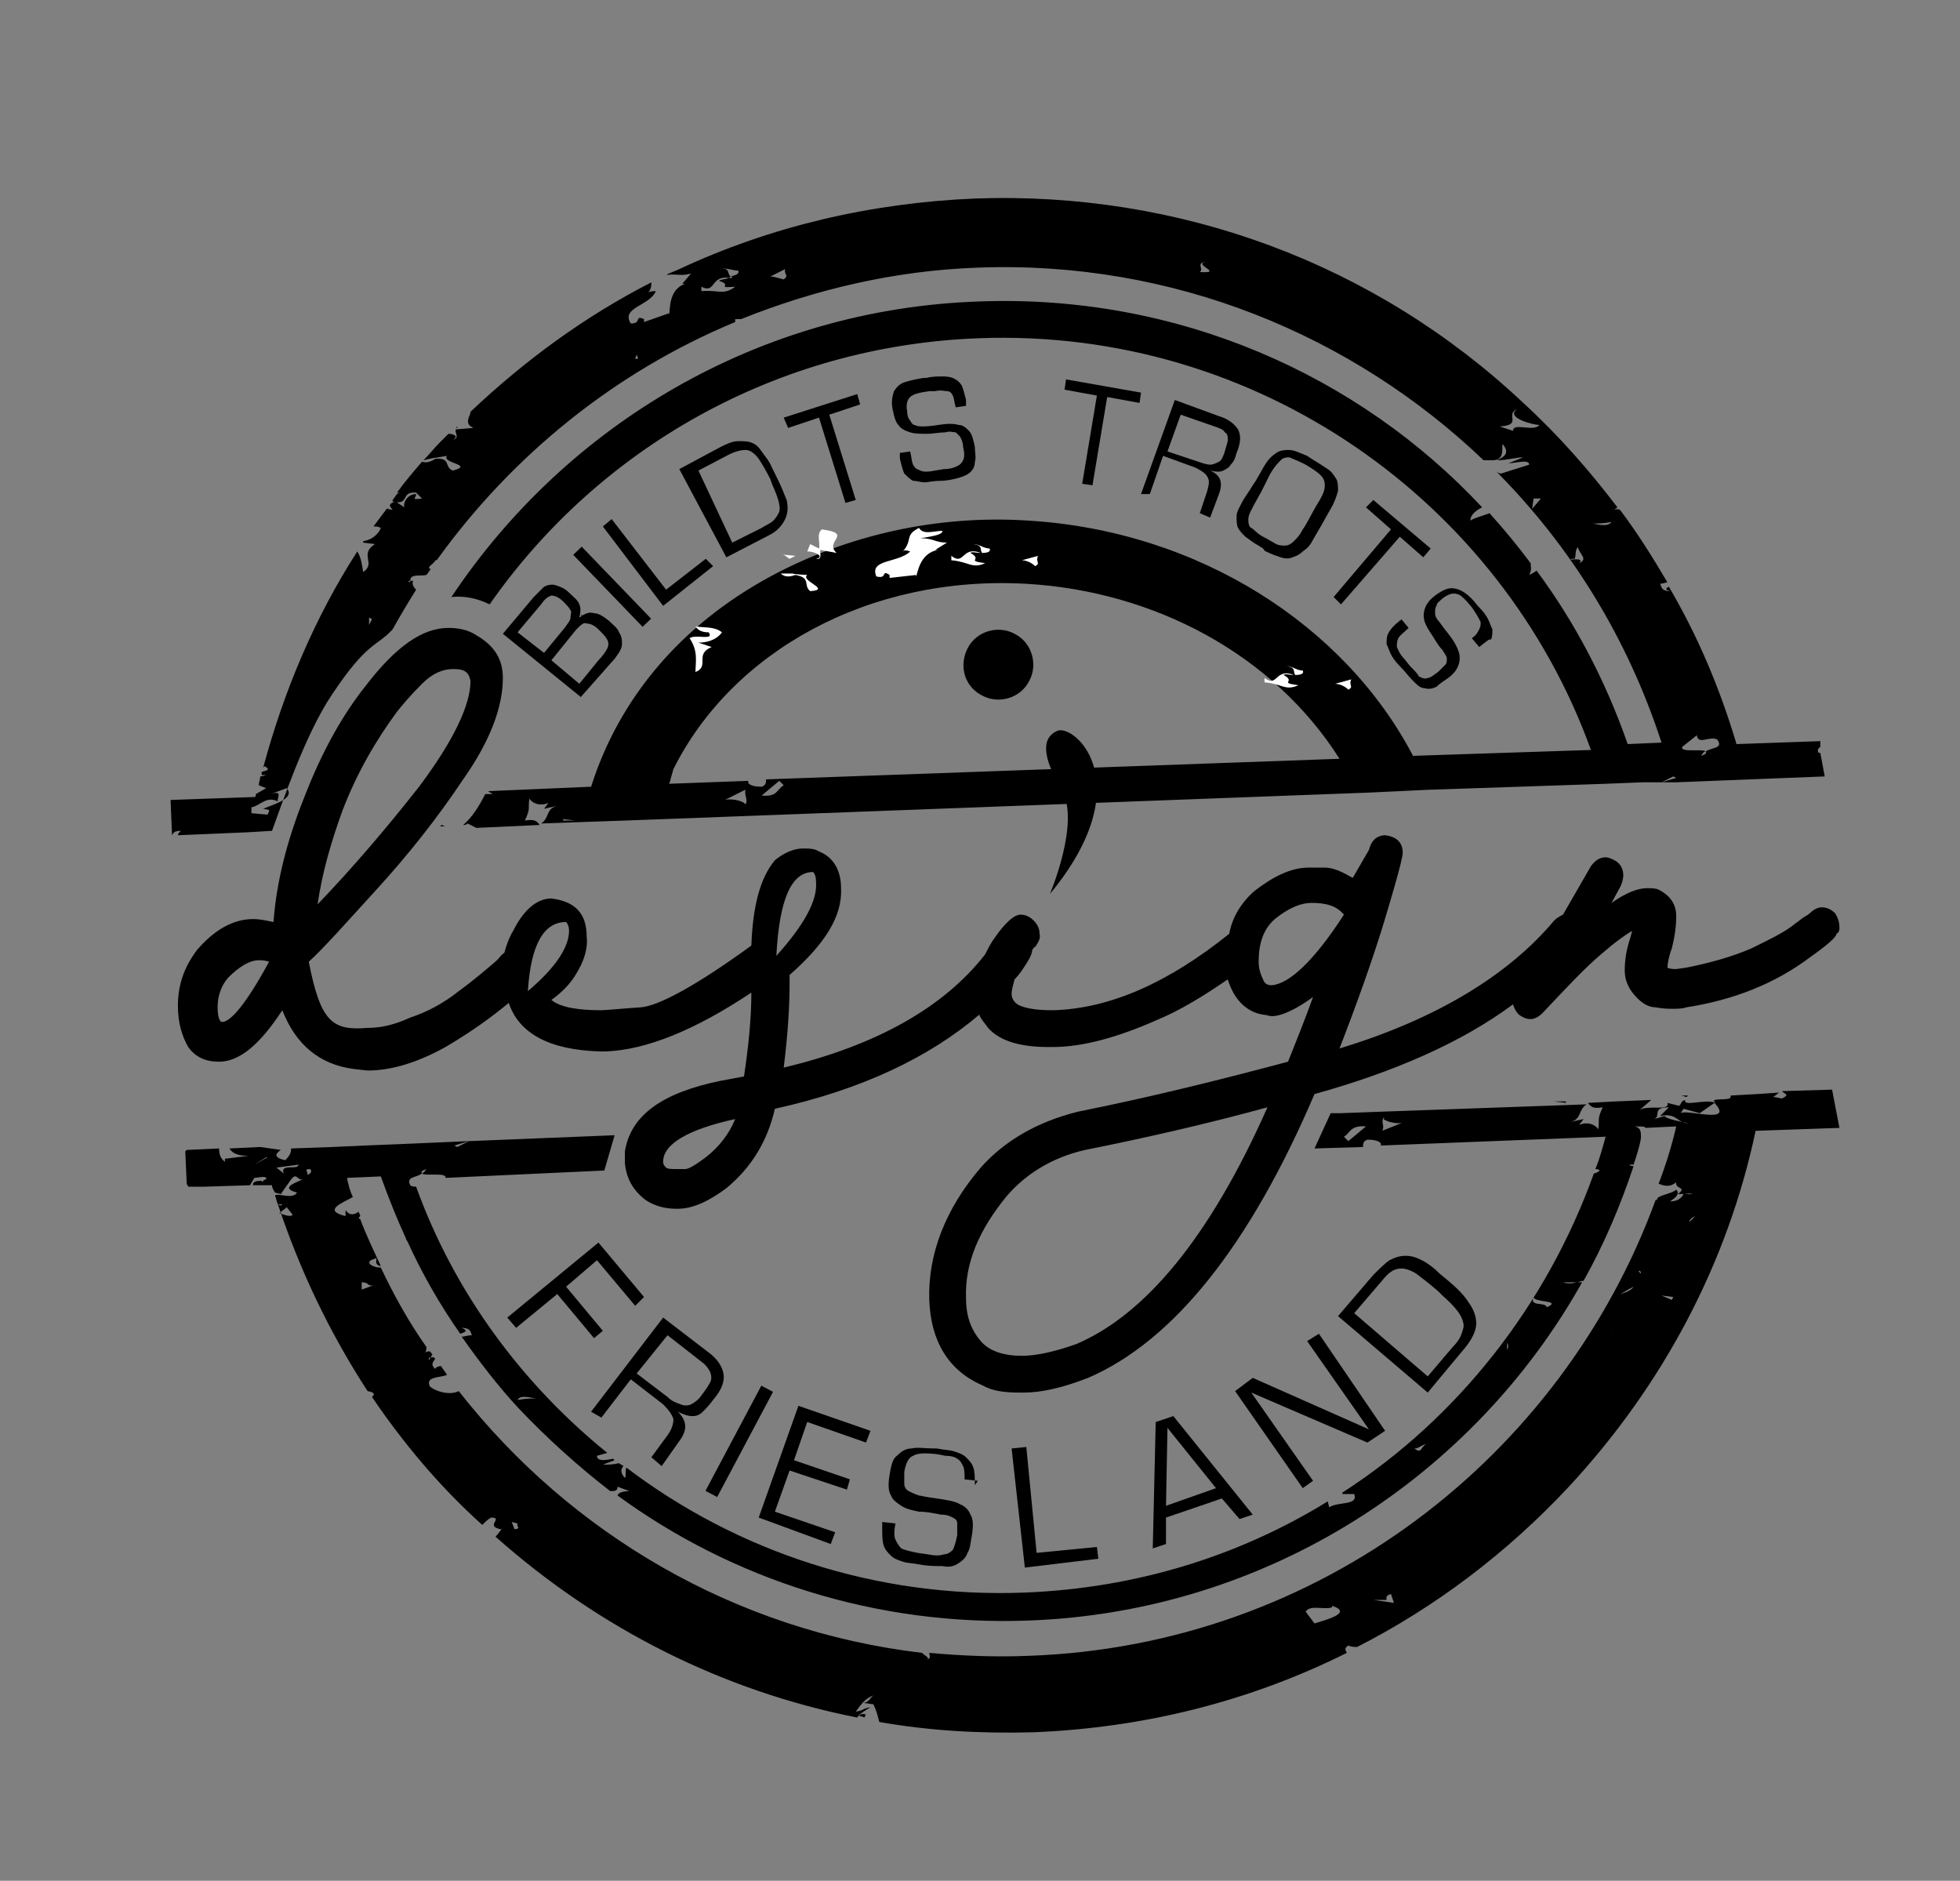 <?xml version="1.0" encoding="UTF-8"?>
<!-- Generator: Adobe Illustrator 27.2.0, SVG Export Plug-In . SVG Version: 6.00 Build 0)  -->
<svg xmlns="http://www.w3.org/2000/svg" xmlns:xlink="http://www.w3.org/1999/xlink" version="1.1" id="Laag_1" x="0px" y="0px" viewBox="0 0 133.3 127.9" style="enable-background:new 0 0 133.3 127.9;" xml:space="preserve">
<rect x="0" y="0" width="133.3" height="127.9" fill="#808080" stroke="none"/>
<style type="text/css">
	.st0{fill:#FFFFFF;}
</style>
<polygon points="40.6,85.7 38.5,87.5 41,90.5 40.4,91 37.9,88 35.1,90.3 34.5,89.6 40.7,84.5 43.8,88.2 43.2,88.8 "></polygon>
<g>
	<path d="M43.3,93.4l2.1,1.6c0.3,0.3,0.6,0.4,0.9,0.5c0.2,0.1,0.5,0.1,0.7,0c0.2-0.1,0.5-0.3,0.7-0.6c0.3-0.4,0.5-0.7,0.6-0.9   c0.1-0.2,0.1-0.4,0-0.7c-0.1-0.2-0.3-0.5-0.6-0.7l-2.3-1.8L43.3,93.4z M40.2,96l4.9-6.4l3,2.3c0.7,0.5,1,1,1.1,1.5   c0.1,0.5-0.1,1.1-0.7,1.8c-0.3,0.4-0.5,0.6-0.7,0.8c-0.2,0.2-0.4,0.3-0.7,0.3c-0.3,0-0.6-0.1-1-0.3c0.6,0.6,0.7,1.2,0.1,2L45,99.7   l-0.7-0.6l1.1-1.5c0.3-0.4,0.4-0.8,0.4-1.1c-0.1-0.3-0.3-0.6-0.7-1l-2.2-1.7l-2,2.6L40.2,96z"></path>
</g>
<rect x="46.2" y="97.6" transform="matrix(0.469 -0.883 0.883 0.469 -59.869 96.403)" width="8.1" height="0.9"></rect>
<polygon points="54.9,96.7 54,99.3 57.8,100.6 57.6,101.3 53.7,100 52.7,102.8 56.8,104.2 56.5,105 51.6,103.2 54.3,95.6 59.2,97.3   58.9,98.1 "></polygon>
<g>
	<path d="M66.5,100.7l-0.9-0.1c0-0.4,0-0.7-0.1-0.9c-0.1-0.2-0.2-0.4-0.4-0.5C65,99.1,64.7,99,64.3,99l-0.5-0.1   c-0.8-0.1-1.4-0.1-1.7,0.1c-0.3,0.1-0.5,0.5-0.6,1.1c0,0.3,0,0.6,0,0.8c0,0.2,0.1,0.4,0.3,0.5c0.2,0.1,0.4,0.2,0.7,0.3   c0.1,0,0.4,0.1,1.2,0.2c0.7,0.1,1.3,0.2,1.6,0.4c0.3,0.1,0.6,0.4,0.7,0.7c0.2,0.3,0.2,0.8,0.1,1.4c-0.1,0.5-0.1,0.9-0.3,1.2   c-0.1,0.3-0.3,0.5-0.6,0.7c-0.3,0.2-0.6,0.3-1.1,0.2c-0.4,0-1,0-1.5-0.1c-0.5-0.1-0.9-0.1-1.2-0.2c-0.3-0.1-0.6-0.2-0.8-0.4   c-0.2-0.2-0.4-0.4-0.5-0.7c-0.1-0.3-0.1-0.7-0.1-1.2c0,0,0-0.1,0-0.2c0-0.1,0-0.1,0-0.2l0.9,0.1c-0.1,0.5-0.1,0.9,0,1.1   c0.1,0.2,0.2,0.4,0.4,0.6c0.2,0.1,0.6,0.2,1.1,0.3l0.7,0.1c0.5,0.1,0.8,0.1,1.1,0c0.2,0,0.4-0.1,0.6-0.3c0.1-0.2,0.2-0.5,0.3-1   c0-0.4,0-0.7,0-0.8c0-0.2-0.1-0.3-0.3-0.4c-0.2-0.1-0.4-0.2-0.8-0.2c-0.5-0.1-1-0.2-1.5-0.2c-0.5-0.1-0.9-0.2-1.2-0.4   c-0.3-0.2-0.6-0.4-0.7-0.7c-0.2-0.3-0.2-0.8-0.1-1.4c0.1-0.6,0.2-1.1,0.5-1.3c0.3-0.3,0.6-0.5,1-0.5c0.4-0.1,0.9,0,1.5,0l0.2,0   c0.5,0.1,0.9,0.1,1.2,0.2c0.3,0.1,0.6,0.2,0.8,0.4c0.2,0.2,0.4,0.4,0.5,0.7c0.1,0.3,0.1,0.7,0.1,1.2L66.5,100.7z"></path>
</g>
<polygon points="69.8,98.4 70.5,105.6 74.6,105.2 74.7,106 69.7,106.6 68.8,98.5 "></polygon>
<path d="M82.7,101.2l-3.3-4.1l-0.1,5.3L82.7,101.2z M83.1,101.9l-3.8,1.3l0,1.8l-0.9,0.3l0.2-8.6l1.2-0.4l5.4,6.7l-0.9,0.3  L83.1,101.9z"></path>
<polygon points="89.7,90.7 94.2,97.3 93,98.1 85.1,94.7 89.3,100.7 88.6,101.2 84,94.6 85.2,93.7 93.1,97.2 88.9,91.2 "></polygon>
<g>
	<path d="M97.1,93.6l1.7-2c0.3-0.3,0.5-0.6,0.6-0.9c0.1-0.3,0.2-0.5,0.1-0.8c-0.1-0.5-0.6-1.1-1.4-1.8l-0.3-0.3   c-0.7-0.6-1.1-0.9-1.5-1.2c-0.5-0.3-0.9-0.4-1.3-0.3c-0.4,0.1-0.7,0.4-1.1,0.9l-1.8,2.1L97.1,93.6z M97.1,94.7L91,89.5l2.4-2.8   c0.4-0.4,0.8-0.8,1.1-1c0.4-0.2,0.7-0.3,1.1-0.3c0.4,0,0.7,0.1,1.1,0.3c0.4,0.2,0.8,0.5,1.2,0.9l0.6,0.5c0.6,0.5,1.1,1,1.4,1.5   c0.3,0.4,0.5,0.9,0.5,1.4c0,0.5-0.3,1.1-0.8,1.7L97.1,94.7z"></path>
	<path d="M31.1,29c0,0-0.1,0.1-0.1,0.1l0.1,0C31.1,29.1,31.1,29,31.1,29"></path>
	<path d="M26.4,34.5c0,0.1-0.1,0.1-0.1,0.2C26.4,34.6,26.4,34.6,26.4,34.5"></path>
	<path d="M58.4,116.7c0.1,0,0.2,0,0.4,0.1c0-0.1,0.1-0.2,0.1-0.2C58.6,116.5,58.5,116.6,58.4,116.7"></path>
	<path d="M44.5,34.5c0,0,0-0.1,0-0.1L44.5,34.5C44.5,34.5,44.5,34.5,44.5,34.5"></path>
	<path d="M40,42l-0.5-0.2C39.6,42,39.8,42,40,42"></path>
	<path d="M114.7,74.6c0,0,0.1-0.1,0.1-0.1l-0.3,0l-0.2,0C114.5,74.5,114.6,74.6,114.7,74.6"></path>
	<path d="M29.9,56.2l0.4,0c-0.1,0-0.2-0.1-0.3-0.1C30,56.1,30,56.2,29.9,56.2"></path>
	<path d="M72.2,53.7c1.3,2.2-0.8,7.1-0.8,7.1c6.2-7.5,1.7-11.6,0.5-11.1C70.8,50.2,70.9,51.5,72.2,53.7"></path>
	<path d="M66.8,47.3c1.1,0.6,2.6,0.2,3.2-1c0.6-1.1,0.2-2.6-1-3.2c-1.1-0.6-2.6-0.2-3.2,1S65.6,46.7,66.8,47.3"></path>
	<path d="M116,51.1c0.1,0.1,0,0.2-0.3,0.3C115.8,51.2,115.9,51.1,116,51.1c-0.2-0.2-1.7,0.1-1.6-0.3l1-0.8c0.1,0.7,0.9,0,1.4,0.3   C117.2,50.9,116.5,50.8,116,51.1 M95.6,53.2L95.6,53.2C95.6,53.1,95.6,53.1,95.6,53.2L95.6,53.2z M52.1,53c0,0.2,0,0.4-0.3,0.5   c-0.7,0-1-0.2-0.9-0.4l-5.4,0.2c0.1-0.2,0.1-0.3,0.1-0.3l0.2-0.7c4-8,13.3-13.2,24-12.6c8.7,0.5,16.8,4.8,21.3,11.9L52.1,53z    M51.8,54.1l1.2-1l0.3,0.3C52.8,53.7,52.9,54.2,51.8,54.1 M50.7,54.7l-0.2,0.1C50.6,54.8,50.7,54.7,50.7,54.7   c-0.2-0.3-1.1-0.4-1.4-0.3l1.4-0.7C50.6,54.1,50.9,54.4,50.7,54.7C50.7,54.7,50.7,54.7,50.7,54.7 M38.3,55.8l0-0.1l0.8,0.1   L38.3,55.8z M32.6,39.6C32.6,39.6,32.5,39.6,32.6,39.6C32.6,39.6,32.6,39.6,32.6,39.6 M108.3,35.6   C108.3,35.6,108.2,35.6,108.3,35.6C108.2,35.6,108.2,35.6,108.3,35.6c0.4,0,0.7,0,1.3-0.1C109.3,35.9,108.5,35.6,108.3,35.6    M107.4,38.3c0.5-0.5-1.2-0.1-0.5-0.3l0.2,0c0.1-0.3,0-0.5,0.2-0.8C107.5,37.8,108,38,107.4,38.3 M102.9,29.3L102,29   c1.6-0.1,0.3-0.8,1.2-1.2c-0.9,0.6,1.1,1.1,1.5,1.1C104.3,29.4,102.9,28.7,102.9,29.3 M104.2,34.6l0.1-0.7l0.5,0L104.2,34.6z    M81.6,18.5c0.3-0.2-0.3-0.6,0.4-0.7C81.1,18,83.3,18.6,81.6,18.5 M53.3,19c-0.4-0.1-0.7-0.2-0.9-0.2l1-0.5   C53.3,18.7,53.7,18.7,53.3,19 M49.7,18.8c0,0,0.1,0,0.1,0.1c-0.1,0-0.2,0-0.2,0c-0.3,0.1-0.6,0.1-0.7,0.2c1,0.3-0.3,0.5,1.1,0.4   c-0.8,0.6-1.1,0.2-2.3,0.3l0-0.3c1,0.5,0.6-0.8,1.9-0.6C49.6,18.8,49.7,18.8,49.7,18.8c-0.3-0.2,0-0.6-0.7-0.5   c0.5-0.1,0.8,0.1,1.2,0.1C50.3,18.6,50.1,18.7,49.7,18.8 M43.2,24.4c0-0.1,0.1-0.2,0.1-0.3l0.1,0.3C43.4,24.4,43.3,24.4,43.2,24.4    M37.9,28.2c0,0.1,0,0.1,0,0.2C37.9,28.3,37.9,28.2,37.9,28.2 M25.1,42.5L25.1,42l0.2,0.1L25.1,42.5z M17.9,55   c0.6,0.1,0.4,0.1,0.3,0.4l-1.1-0.1l0-0.4c0.6-0.1,1-0.8,1.8-0.4c-0.1-0.2,0.4-0.8-0.5-0.5l1.1-0.4C20.1,54.3,18.6,54.7,17.9,55    M123.8,51.2c0,0-0.1,0-0.1,0c-0.1-0.1-0.1-0.3,0.1-0.4l0-0.4l-5.7,0.2c-1.1-3.7-2.6-7.3-4.6-10.7c-0.2,0.1-0.3,0.2,0.1,0.3   c-0.7,0-0.6-0.4-0.7-0.5c0.2,0,0.4-0.1,0.5-0.1c-1-1.7-2-3.3-3.2-4.9c-0.1-0.1-0.3-0.1-0.7,0c0.2,0,0.4-0.1,0.5-0.2   c-1.9-2.5-4-4.9-6.4-7.1C93.5,17.9,80.2,13,66.3,13.5c-7.1,0.3-13.9,1.9-20.1,4.8c-0.2,0.1-0.5,0.2-0.7,0.3c-0.1,0-0.1,0.1-0.2,0.1   c0.8-0.1,1,0.1,1.7-0.1l-0.6,0.7l0.2,0c-1.2,0.4-1,1.9-1.1,2.1l0-0.1l-1.7,0.6l0-0.2c-0.7-0.3-0.1,0.3-0.9,0.3   c-0.7-1.1,1.3-1.2,1.7-2.2c-0.2,0-0.4,0-0.5,0.1c0.2-0.3,0.2-0.5,0.2-0.7c-4.5,2.3-8.6,5.3-12.3,8.8c0,0.3-0.5,0.8,0.2,1.1   l-1.2,0.1c-0.1,0.2,0.3,0.6-0.2,0.7c0.4-0.2,0.1-0.4-0.3-0.4c-0.2,0.2-0.4,0.4-0.6,0.6c-0.4,0.4-0.7,0.8-1.1,1.2   c1.3-0.3-0.1,0,1.6-0.3c-0.4,0.5,1.9,0.6,0.4,1c-0.6-0.2-0.1-0.9-1.2-0.8c-0.3,0.2-0.6,0.3-0.9,0.2c-0.6,0.7-1.2,1.4-1.7,2.1l0.2,0   c-0.1,0-0.2,0.1-0.2,0.1c-0.1,0.1-0.2,0.3-0.3,0.4c0,0,0,0,0.1,0c0,0-0.1,0-0.1,0c0,0,0,0,0,0c0,0,0,0.1,0,0.1   c1.2,0.3,0.5-0.7,1.6-0.6l0.4,0.4c-0.8,0.1-0.4,0-0.4-0.3c-0.6,0-0.9,0.6-0.8,0.9l-0.6-0.4c-1,0.3,0.4,0.7-0.6,0.5   c-0.3,0.4-0.6,0.8-0.9,1.2c0.2,0,0.3,0,0.5,0.1c-0.1,0.3-0.5,0.8-1.2,0.9c0,0,0,0,0,0.1l0.8,0.1c-1.1,0.7,0.1,1.3-0.8,1.9   c-0.1-0.5-0.1-0.9-0.4-1.4c-2.9,4.5-5,9.5-6.4,14.7l0.1-0.1c0.5,0.3,0,0.3-0.2,0.4c0,0.1,0,0.1,0,0.2l0.4,0c-0.2,0-0.3,0.1-0.5,0.1   c0,0.2-0.1,0.4-0.1,0.6l0.5,0.2L17.4,54c0,0,0,0,0,0c0,0.1,0,0.2-0.1,0.2l-5.7,0.2l0.1,2.4l0,0c0.1-0.2,0.2-0.3,0.6-0.3   c-0.1,0.1-0.2,0.2-0.2,0.3l4.7-0.2l1.7-0.1c0.6-1.6,2.2-6.5,4.1-9.3c2.4-3.6,3-3.2,4.1-4.4c0.5-0.9,1.1-1.9,1.6-2.7   c-0.2-0.2-0.3-0.4-0.2-0.6c-0.1,0-0.2,0-0.2,0c0,0,0,0.1,0,0.1c-0.2-0.1-0.2-0.1,0-0.1c0-0.5,0.6-0.3,1.1-0.4   c0.1-0.1,0.2-0.3,0.3-0.4c-0.4-0.1,0.3-0.4,0.3-0.6c0,0,0,0,0.1,0C34.8,31,41.8,25.3,50,21.9L50,21.7l0.4,0c5-2,10.4-3.3,16.1-3.5   c13.3-0.5,25.5,4.6,34.4,13.1c0.1,0,0.3,0,0.6,0c0.9,0,0.6-0.9,0.7-1.1c0.4,0.5,0.3,0.8-0.4,1.1c0.7,0,1.3-0.2,1.8-0.2l-1,0.4   c0.5,0,1.4-0.3,1.4,0.1l-1.9,0.6c-0.2,0-0.3-0.1-0.4-0.2c5.1,5.1,9,11.4,11.3,18.5l-2.3,0.1c-1.5-4.3-3.6-8.3-6.2-11.8   c-0.1,0.1-0.3,0.2-0.5,0.3c0.2-0.4,0.1-0.5,0.1-0.8c-0.9-1.2-1.8-2.3-2.8-3.4c-0.5,0.2-1,0.3-1.3,0.5c0-0.4,0.4-0.7,0.8-0.9   C92.4,25.5,80.1,20,66.6,20.5c-15,0.5-28.1,8.4-35.9,20.1c0.9-0.1,1.8,0.1,2.6,0.5c7.4-10.6,19.5-17.6,33.3-18.1   c18.9-0.7,35.5,11.1,41.6,28l-12.1,0.4c-4.6-8.8-14.5-15.3-26.2-16c-6.2-0.4-12.3,1-17.5,3.8c-6.1,3.3-10.3,8.3-12.2,14.3l-7,0.3   c0.1,0.1,0.2,0.1,0.3,0.2c-0.2,0-0.4,0-0.5,0c-0.4,0.8-0.9,1.6-1.5,2.1c0.1,0,0.2,0,0.3-0.1l0.6,0.3l4.3-0.2   c-0.2-0.3-0.4-0.4-1-0.3c0.4-0.9,0.2-0.7,0.3-1.5c0.1,0.2,0.6,0.6,1.3,0.3l-0.3,0.4l0.9-0.2c-0.8,0.2-0.5,0.8-1.1,1.2l5.7-0.2   l2.7-0.1L90.4,54l2.7-0.1l4.2-0.2c0,0,0,0,0.1,0c0,0,0,0,0,0l11.8-0.4l2.5-0.1l1.3,0l0.8-0.4l0.2,0.1l-1,0.3l1,0l5-0.2l5.1-0.2   L123.8,51.2z"></path>
	<path d="M39.2,42.8l-1.7,2.1l1.9,1.6l1.3-1.6c0.3-0.3,0.5-0.6,0.6-0.8s0.1-0.4,0-0.6c-0.1-0.2-0.3-0.4-0.6-0.7   c-0.3-0.3-0.6-0.4-0.8-0.4C39.7,42.3,39.5,42.5,39.2,42.8 M36.8,41.1L35.2,43l1.8,1.4l1.4-1.7c0.2-0.3,0.4-0.5,0.4-0.7   s0.1-0.4,0-0.5c-0.1-0.2-0.3-0.4-0.5-0.6c-0.3-0.3-0.6-0.4-0.8-0.4C37.2,40.6,37,40.8,36.8,41.1 M39.5,47.4l-5.3-4.3l2.1-2.5   c0.3-0.3,0.5-0.5,0.7-0.7c0.2-0.1,0.5-0.2,0.8-0.1c0.3,0.1,0.6,0.2,0.9,0.5c0.3,0.3,0.6,0.5,0.7,0.8c0.1,0.2,0.1,0.5,0,0.9   c0.4-0.3,0.7-0.4,1-0.3c0.3,0,0.6,0.2,1,0.5c0.3,0.3,0.6,0.5,0.7,0.8c0.2,0.3,0.2,0.5,0.2,0.8c0,0.3-0.2,0.6-0.5,1L39.5,47.4z"></path>
</g>
<rect x="41.2" y="36.5" transform="matrix(0.72 -0.694 0.694 0.72 -16.01 40.043)" width="0.8" height="6.8"></rect>
<polygon points="41.6,35.3 45.3,40.1 48,38 48.5,38.5 45.1,41.2 41,35.8 "></polygon>
<g>
	<path d="M49.8,36.9l2-1c0.3-0.2,0.6-0.3,0.8-0.5c0.2-0.2,0.3-0.4,0.4-0.6c0.1-0.4-0.1-1-0.5-1.9l-0.1-0.3c-0.3-0.6-0.6-1.1-0.8-1.4   c-0.3-0.4-0.6-0.6-0.9-0.6c-0.3,0-0.7,0.1-1.1,0.3l-2.1,1.1L49.8,36.9z M49.4,37.9l-3.2-6l2.8-1.5c0.4-0.2,0.8-0.4,1.2-0.4   c0.3,0,0.7,0,0.9,0.1c0.3,0.1,0.5,0.3,0.7,0.6c0.2,0.3,0.5,0.6,0.7,1.1l0.3,0.6c0.3,0.6,0.5,1.1,0.7,1.6c0.1,0.4,0.1,0.9-0.1,1.3   c-0.2,0.4-0.5,0.8-1.1,1.1L49.4,37.9z"></path>
</g>
<polygon points="56.4,28.2 58.2,34 57.5,34.2 55.7,28.4 53.6,29.1 53.3,28.4 58.3,26.8 58.5,27.5 "></polygon>
<g>
	<path d="M65.7,27.6l-0.7,0.1c-0.1-0.3-0.1-0.6-0.2-0.8c-0.1-0.2-0.2-0.3-0.4-0.3c-0.2,0-0.4-0.1-0.8,0l-0.4,0   c-0.7,0.1-1.1,0.2-1.3,0.4c-0.2,0.2-0.3,0.5-0.2,1c0,0.3,0.1,0.5,0.2,0.6c0.1,0.2,0.2,0.3,0.3,0.3c0.2,0.1,0.4,0.1,0.6,0.1   c0,0,0.4,0,1-0.1c0.6-0.1,1.1-0.1,1.4,0c0.3,0,0.5,0.2,0.7,0.4c0.2,0.2,0.3,0.6,0.4,1.1c0,0.4,0.1,0.7,0,1c0,0.3-0.1,0.5-0.3,0.7   c-0.2,0.2-0.5,0.3-0.8,0.4c-0.4,0.1-0.8,0.2-1.3,0.2c-0.4,0-0.8,0.1-1,0.1c-0.3,0-0.5-0.1-0.8-0.1c-0.2-0.1-0.4-0.3-0.6-0.5   c-0.1-0.2-0.2-0.6-0.3-1c0,0,0-0.1,0-0.2c0-0.1,0-0.1,0-0.2l0.7-0.1c0.1,0.4,0.1,0.7,0.2,0.9c0.1,0.2,0.2,0.3,0.5,0.4   c0.2,0.1,0.5,0.1,1,0l0.6-0.1c0.4,0,0.7-0.1,0.9-0.2c0.2-0.1,0.3-0.2,0.4-0.4c0.1-0.2,0.1-0.5,0-0.9c0-0.3-0.1-0.5-0.2-0.7   c-0.1-0.1-0.2-0.2-0.3-0.3c-0.2,0-0.4-0.1-0.7,0c-0.4,0-0.8,0.1-1.3,0.1c-0.4,0-0.8,0-1.1-0.1c-0.3-0.1-0.6-0.2-0.8-0.5   c-0.2-0.2-0.3-0.6-0.4-1.1c-0.1-0.5,0-0.9,0.1-1.2c0.2-0.3,0.4-0.5,0.7-0.6c0.3-0.1,0.7-0.2,1.3-0.3l0.2,0c0.4-0.1,0.8-0.1,1-0.1   c0.3,0,0.5,0,0.8,0.1c0.2,0.1,0.4,0.2,0.6,0.5c0.1,0.2,0.2,0.6,0.3,1L65.7,27.6z"></path>
</g>
<polygon points="75.3,27 74.3,33 73.6,32.9 74.6,26.9 72.4,26.5 72.5,25.8 77.6,26.7 77.5,27.4 "></polygon>
<g>
	<path d="M79.4,30.7l2.1,0.7c0.3,0.1,0.6,0.2,0.8,0.2c0.2,0,0.4-0.1,0.6-0.2c0.2-0.1,0.3-0.4,0.4-0.7c0.1-0.4,0.2-0.6,0.2-0.8   c0-0.2,0-0.4-0.2-0.5c-0.1-0.2-0.4-0.3-0.7-0.4l-2.3-0.8L79.4,30.7z M77.6,33.6l2.3-6.4l3,1.1c0.7,0.2,1.1,0.6,1.3,0.9   c0.2,0.4,0.2,0.9-0.1,1.6c-0.1,0.4-0.2,0.6-0.4,0.8c-0.1,0.2-0.3,0.3-0.5,0.4c-0.2,0.1-0.5,0.1-0.9,0c0.7,0.3,0.9,0.8,0.6,1.6   l-0.6,1.6l-0.7-0.3l0.5-1.5c0.1-0.4,0.2-0.7,0-1c-0.1-0.2-0.4-0.4-0.8-0.6l-2.2-0.8l-0.9,2.6L77.6,33.6z"></path>
	<path d="M85.8,33.4l-0.5,0.9c-0.2,0.4-0.4,0.7-0.4,1c0,0.2,0,0.5,0.2,0.6s0.4,0.4,0.8,0.6c0.4,0.2,0.7,0.4,0.9,0.5   c0.2,0.1,0.4,0.1,0.6,0.1c0.2,0,0.4-0.1,0.6-0.3c0.2-0.2,0.4-0.4,0.6-0.8c0.3-0.4,0.6-1.1,1.1-1.9c0.3-0.5,0.4-0.8,0.4-1.1   c0-0.3-0.1-0.5-0.3-0.7c-0.2-0.2-0.5-0.4-1-0.7l-0.2-0.1c-0.4-0.2-0.7-0.3-0.9-0.4c-0.2,0-0.4,0-0.6,0.2c-0.2,0.2-0.4,0.4-0.7,0.9   L85.8,33.4z M85.2,33l0.2-0.3c0.3-0.5,0.5-0.9,0.7-1.2c0.2-0.3,0.4-0.5,0.7-0.7c0.3-0.2,0.6-0.2,0.9-0.2s0.7,0.2,1.2,0.4l0.3,0.2   c0.5,0.3,0.8,0.5,1.1,0.7c0.3,0.2,0.4,0.4,0.6,0.7c0.1,0.2,0.1,0.5,0.1,0.8c-0.1,0.3-0.2,0.7-0.5,1.2c-0.5,0.9-0.9,1.6-1.2,2.1   c-0.2,0.4-0.4,0.6-0.7,0.8c-0.2,0.2-0.4,0.3-0.7,0.4c-0.2,0.1-0.5,0.1-0.8,0c-0.3-0.1-0.6-0.2-1-0.4c-0.1,0-0.1-0.1-0.2-0.2   c-0.1-0.1-0.2-0.1-0.3-0.2c-0.4-0.2-0.6-0.4-0.9-0.6c-0.2-0.2-0.4-0.4-0.5-0.6c-0.1-0.2-0.1-0.5-0.1-0.8c0-0.3,0.2-0.6,0.4-1   C84.6,33.9,84.9,33.5,85.2,33"></path>
</g>
<polygon points="95.2,36.5 91.2,41.1 90.7,40.6 94.6,36 92.9,34.5 93.4,34 97.3,37.3 96.8,37.9 "></polygon>
<g>
	<path d="M100.6,44l-0.5-0.6c0.3-0.2,0.4-0.4,0.5-0.6c0.1-0.2,0.1-0.3,0.1-0.5c-0.1-0.2-0.2-0.4-0.4-0.7l-0.2-0.3   c-0.4-0.5-0.8-0.9-1-0.9c-0.3-0.1-0.6,0-1,0.3c-0.2,0.2-0.4,0.3-0.4,0.5c-0.1,0.1-0.1,0.3-0.1,0.5c0,0.2,0.1,0.4,0.3,0.6   c0,0,0.2,0.3,0.6,0.8c0.4,0.5,0.6,0.9,0.7,1.2c0.1,0.3,0.1,0.6,0,0.9c-0.1,0.3-0.3,0.6-0.7,0.9c-0.3,0.2-0.6,0.4-0.8,0.6   c-0.2,0.1-0.5,0.2-0.8,0.1c-0.3,0-0.5-0.2-0.8-0.5c-0.3-0.3-0.5-0.6-0.9-1c-0.3-0.3-0.5-0.6-0.6-0.8c-0.1-0.2-0.2-0.5-0.3-0.7   c0-0.2,0-0.5,0.1-0.7c0.1-0.2,0.3-0.5,0.7-0.8c0,0,0.1-0.1,0.1-0.1c0.1,0,0.1-0.1,0.1-0.1l0.5,0.6c-0.3,0.3-0.6,0.5-0.7,0.7   c-0.1,0.2-0.1,0.4-0.1,0.6c0.1,0.2,0.2,0.5,0.5,0.8l0.4,0.5c0.3,0.3,0.5,0.5,0.6,0.7c0.2,0.1,0.4,0.2,0.6,0.1   c0.2,0,0.4-0.2,0.7-0.4c0.2-0.2,0.4-0.4,0.5-0.5c0.1-0.1,0.1-0.3,0.1-0.4c0-0.2-0.2-0.4-0.3-0.6c-0.3-0.3-0.5-0.7-0.7-1   s-0.4-0.6-0.5-0.9c-0.1-0.3-0.1-0.6,0-0.9c0.1-0.3,0.3-0.6,0.7-0.9c0.4-0.3,0.8-0.5,1.1-0.5c0.3,0,0.6,0.1,0.9,0.3   c0.3,0.2,0.6,0.5,0.9,0.9l0.1,0.1c0.3,0.3,0.5,0.6,0.6,0.8c0.1,0.2,0.2,0.5,0.3,0.7c0,0.2,0,0.5-0.1,0.7   C101.3,43.4,101,43.7,100.6,44L100.6,44z"></path>
	<path d="M114.3,75.7l0.2-0.3l1.1,0.3l1-0.7C118,76.5,114.7,75.4,114.3,75.7 M115.3,82.7l-0.4,0.4C114.9,82.9,115.1,82.8,115.3,82.7   L115.3,82.7C115.3,82.6,115.3,82.6,115.3,82.7C115.3,82.6,115.3,82.6,115.3,82.7 M113.6,81.7c-0.1,0,0.8-0.4,0.4-0.8   c-0.3,0.3-1.4,0.4-1.3,0.7c0,0-0.1,0-0.1,0c-6.4,17.5-22.9,30.3-42.6,31c-2.3,0.1-4.6,0-6.8-0.2c0,0.2,0.2,0.4-0.3,0.5   c0.5-0.1,0-0.3-0.2-0.5c-12.7-1.5-23.9-8.1-31.5-17.8c-0.8,0.4-2-0.2-2-0.4c-0.2-0.6,0.7-0.5,1.2-0.7c-0.1-0.2-0.3-0.4-0.4-0.6   c-0.2,0-0.4,0.1-0.4,0.2c0,0,0,0,0,0c0,0,0,0,0,0c-0.3-0.3-0.2-0.4,0-0.7c0,0-0.1-0.1-0.1-0.1c-0.1,0-0.1,0-0.2,0   c-0.1,0.1-0.1,0.2-0.1,0.2c-0.1-0.1,0-0.2,0.1-0.2c0-0.1,0.1-0.1,0.1-0.2c-0.1-0.1-0.1-0.2-0.2-0.2c-0.1,0-0.2,0-0.3,0.1   c0.1-0.1,0.1-0.3,0.1-0.4c-1.2-1.7-2.2-3.5-3.1-5.4c-0.6,0-1.2-0.4-0.4-0.6c0.3-0.2-0.2,0.4,0.4,0.5c-0.5-1.1-1-2.1-1.4-3.2   c0,0-0.1,0-0.1-0.1l0.1-0.1c0-0.1-0.1-0.2-0.1-0.3c-0.3,0.2-0.6,0.3-0.9-0.1l0,0.4c-1.6-0.4-0.2-0.9,0.5-1.3   c-0.2-0.4-0.3-0.8-0.4-1.3l2.3-0.1c0.5,1.4,1.1,2.9,1.7,4.2c0,0,0,0,0-0.1c0,0.1,0,0.2,0.1,0.3c1,2.2,2.2,4.3,3.6,6.3   c0.3-0.1,0.6-0.2,0.1-0.4c0.7,0,0.6,0.4,0.7,0.5c-0.3,0-0.5,0.1-0.7,0.1c1.2,1.7,2.5,3.4,3.9,4.9c0,0,0.1,0,0.1,0c0,0-0.1,0-0.1,0   c1.9,2,4,3.9,6.2,5.6c0.3,0,0.5,0,0.5-0.3l0.8,0.3c-0.6,0-0.8,0.2-0.8,0.3c7.8,5.7,17.6,8.9,28,8.5c16.2-0.6,30.2-9.8,37.6-23   c-0.1,0-0.2,0-0.4,0c-0.3,0.1-0.6,0.1-0.9,0c0.3,0,0.6,0,0.9,0c0.2,0,0.3-0.1,0.5-0.1c1.4-2.5,2.5-5.1,3.4-7.8   c-0.1,0-0.2,0-0.3-0.1l0.3,0c0.2-0.6,0.4-1.2,0.5-1.8c0,0,0-0.1,0-0.1c0,0,0,0,0,0c0-0.3,0-0.6-0.4-0.7c0.5,0,0.7,0,0.7,0.1   l2.1-0.1c-0.3,1.3-0.7,2.6-1.2,3.9c0.3,0.1,0.7,0.3,1.2-0.1c-0.1,0.5,0.8,0.3,0.1,0.8l0.4,0c0.2,0,0.4-0.1,0.6,0l-0.6,0   C114.3,81.6,113.9,81.7,113.6,81.7 M113.7,88.4l-0.7-0.3l0.8,0.1L113.7,88.4z M112.1,91.1C112.2,91.1,112.2,91.1,112.1,91.1   C112.2,91.1,112.1,91.1,112.1,91.1 M111.5,86.4c0.1,0.1,0.1,0.1,0.1,0.2C111.5,86.5,111.4,86.5,111.5,86.4 M110.2,88   c0.2-0.1,0.5-0.3,0.9-0.5C110.9,87.8,110.5,87.9,110.2,88 M109.9,90.4c-0.1,0.1-0.2,0.3-0.3,0.4L109.9,90.4   C109.9,90.3,109.9,90.3,109.9,90.4L109.9,90.4L109.9,90.4z M93.4,108.8l0.9,0c0-0.1-0.1-0.3,0.3-0.4l0.2,0.6L93.4,108.8z    M89.4,110.4L89.4,110.4C89.2,110.5,89.2,110.5,89.4,110.4l-0.6-0.8c0.3-0.5,1.3-0.1,1.8-0.3l0-0.1C92.1,109.7,90,110.2,89.4,110.4    M35,104l-0.2-0.5l0.4,0.1C35.1,103.9,35.5,103.9,35,104 M24.6,87.7l0-0.5c0.5,0,0.4,0.3,0.8,0.2L24.6,87.7z M20.9,79.9   c0.1-0.2-0.3-0.4,0.2-0.4C21.2,79.6,21.2,79.8,20.9,79.9 M36.5,95.1C36.5,95.1,36.5,95.1,36.5,95.1C36.5,95.1,36.5,95.1,36.5,95.1   c-0.4,0-0.7,0-1.3,0.1C35.4,94.8,36.2,95.1,36.5,95.1 M97,98.2c0.1-0.1,0.3-0.1,0.5-0.1C97.3,98.1,97.1,98.1,97,98.2   c-0.4,0.2-0.3,0.7-0.8,0.3C96.5,98.5,96.6,98.3,97,98.2 M100.2,96.2C100.2,96.2,100.2,96.2,100.2,96.2l0,0.1   C100.2,96.2,100.2,96.2,100.2,96.2 M102.5,91.8l0-0.5C102.6,91.5,102.6,91.6,102.5,91.8 M104.3,88.2c0,0.4,2,0.2,0.9,0.7   C105.1,88.5,104,88.9,104.3,88.2 M112.5,76.1c0.5-0.2-0.2-0.8,1-0.8l-0.6,0.6c0.9-0.2,1.1,0.2,1.5,0.4c0.2,0,0.4,0.1,0.4,0.1   c-0.1,0-0.3-0.1-0.4-0.1c-0.4-0.1-1-0.2-1.2-0.4L112.5,76.1c-0.1,0-0.1,0-0.2,0.1L112.5,76.1z M19,82.5l0.5-0.4l0.4,0.5   C19.8,82.8,19.3,82.6,19,82.5 M19.3,79.8l-0.5-0.4l1.5-0.2C20.3,79.6,19,79.1,19.3,79.8 M18.1,78.7l0.1,0l-0.9,0.5L18.1,78.7   L18.1,78.7l0.4-0.2L18.1,78.7z M105.7,74.9l0.8,0l0,0.1L105.7,74.9z M94,76.9c0.2-0.3-0.1-0.6,0.1-0.9c0,0,0,0,0,0l0.2-0.1   c-0.1,0-0.2,0.1-0.2,0.2c0.2,0.2,1.1,0.4,1.4,0.2L94,76.9z M91.7,77.6l-0.3-0.3c0.4-0.2,0.4-0.8,1.5-0.7L91.7,77.6z M124.6,74.1   l-3.4,0.1c0.1,0.2,0.6,0.2,0,0.5c-0.1,0-0.4-0.1-0.6-0.1l0.4-0.3l-1.5,0.1l-1.8,0.1c0,0,0,0.1,0,0.1c0,0.3-1.6,0-1,0.4   c-0.8-0.3-2.2,0.3-2.1-0.2c-0.3,0.1-0.2,0.2-0.4,0.4l-0.8-0.2c0.2,0.6-1.4,0.1-1.9,0.5l0.8-0.7l-2.4,0.1l-1.9,0.1   c0.2,0.3,0.4,0.4,1,0.3c-0.4,0.9-0.2,0.7-0.3,1.5c-0.1-0.2-0.6-0.6-1.3-0.3l0.3-0.4l-0.9,0.2c0.8-0.2,0.5-0.8,1.1-1.2l-14,0.5   l-2.7,0.1l-0.7,0l-1.1,2.4l3.3-0.1c0-0.2,0-0.4,0.3-0.5c0.7,0,1,0.2,0.9,0.4l15.3-0.6c-0.2,0.7-0.4,1.5-0.7,2.2   c0.1,0,0.2,0,0.3,0.1c-0.1,0.1-0.3,0.2-0.4,0.2c-3.2,8.9-9.2,16.6-17.1,21.7c0,0,0,0,0,0.1l0.8,0c0.3,0.8-1.1,0.5-1.7,0.9l-0.1-0.4   c-6,3.7-13,5.9-20.6,6.2c-10.1,0.4-19.6-2.8-27.1-8.5c-0.1,0.3,0,0.6-0.1,0.7c-0.3-0.3-0.3-0.6-0.1-0.8c-0.1-0.1-0.2-0.1-0.3-0.2   c-0.4,0.1-0.7,0.1-1.1,0.1l0.8-0.3c0,0,0,0-0.1-0.1c-0.5,0.1-1.1,0.2-1.1-0.2l0.7-0.2c-5.8-4.7-10.4-10.9-13-18.1   c-0.1,0-0.3,0-0.4-0.1c-0.3-0.6,0.4-0.5,0.8-0.8c-0.1-0.1,0-0.2,0.3-0.3c-0.1,0.1-0.1,0.2-0.3,0.3c0.2,0.2,1.7-0.1,1.6,0.3l0,0   l10.8-0.5l0.7-2.4l-9.9,0.4l-0.8,0.4l-0.2-0.1l1-0.3l-4.6,0.2l-2.5,0.1l-2.2,0.1l-2.8,0.1c0,0.3-0.1,0.5-0.4,0.8   c-0.9-0.2-0.6-0.5-0.3-0.7L17.7,78l-2.1,0.1c0.2,0.3,0.5,0.5,1.3,0.5l-1.6,0.2l0,0.2c-0.3-0.2-0.4-0.5-0.4-0.9l-2.2,0.1   c0,0,0,0-0.1,0.1l0.1,2.2c0,0.1,0.1,0.1,0.1,0.2l1,0l0.2,0l-0.1,0l3.1-0.1l0.3-0.5c0.2,0,0.9-0.2,0.8,0.1c-0.2,0-0.3,0.3-0.3,0.1   c-0.5,0-0.6,0.1-0.6,0.3l1.3,0c0,0.2,0.1,0.3,0.2,0.5l0.4,0.1l0.7-1c0.4-0.5,0.4,0.1,0.8,0c-0.7,0.3-1.5,0.6-0.4,0.9   c-0.3,0.5-1.3,0-1.5,0.2c0.1,0.2,0.1,0.4,0.2,0.6l0.3,0c-0.1,0.1-0.1,0.1-0.3,0c1.5,4.5,3.5,8.7,6.1,12.7c0.5,0.1,0.5,0.2,0.3,0.4   c2.1,3.1,4.6,6.1,7.5,8.7c0.2-0.2,0.4-0.4,0.6-0.5c0.9,0-0.5,0.6,0.7,0.8l0.1-0.1c-0.2,0.2-0.3,0.4-0.5,0.6   c7.1,6.3,15.5,10.5,24.6,12.3c0.1-0.2,0.4-0.4,0.9-0.7c-0.6,0.1-0.4,0.2-1,0.3c0.3-0.4,0.6-0.9,1.2-1.1c-0.2,0.1-0.3,0.5-0.7,0.5   l0.7,0.1c0.2,0.4,0.3,0.8,0.4,1.2c3.4,0.6,6.9,0.8,10.5,0.7c7.5-0.3,14.7-2.1,21.3-5.4c-0.1-0.2-0.2-0.3,0.1-0.5   c0.2,0.1,0.4,0.1,0.6,0.1c5.3-2.7,10.2-6.4,14.4-10.9c6.4-6.9,10.8-15.2,12.7-24.2l5.7-0.2L124.6,74.1z"></path>
	<path d="M86.5,67c-0.3,0-0.5-0.1-0.6-0.4c-0.2-0.4-0.3-0.8-0.3-1.2c0-1.2,0.3-2.2,1.1-2.9c1-0.8,1.8-1.1,2.5-1.1   c1,0,1.7,0.2,2.2,0.8C89.4,65.3,87.7,66.9,86.5,67 M73.2,91.4c-1.4,0.5-2.7,0.8-3.7,0.8c-1.2,0-2.2-0.3-2.8-1c-0.6-0.7-1-1.6-1-2.9   c-0.1-2.4,0.9-4.7,2.8-7c1.3-1.5,3.1-2.6,5.3-3.1c4-0.8,8-1.7,12.4-2.9C82.3,84.1,77.9,89.4,73.2,91.4 M52.8,65   c0.2-3.8,1-5.7,2.5-5.7c0.1,0.1,0.2,0.3,0.2,0.7C55.6,61.3,54.6,63,52.8,65 M48,78.7c-0.8,0.6-1.2,0.8-1.4,0.8l-0.6,0   c-0.3,0-0.6,0-0.7-0.1c-0.1-0.1-0.2-0.2-0.2-0.4c0-1.2,1.7-2.2,4.9-2.9C49.6,77.1,48.9,78,48,78.7 M35.9,67.4   c0.2-3.2,1.1-4.7,2.6-4.7c0.1,0.1,0.2,0.3,0.2,0.6C38.7,64.4,37.8,65.8,35.9,67.4 M15.1,69.5L15.1,69.5c-0.1,0-0.3-0.2-0.3-1   c0-0.7,0.2-1.4,0.7-2c0.8-0.8,1.5-1.2,2.1-1.2c0.2,0,0.4,0,0.7,0.1C16.4,68.9,15.5,69.5,15.1,69.5 M23.3,55.1   c1-2.6,2.3-4.8,3.7-6.7c0.4-0.5,0.9-1.1,1.7-1.9c0.7-0.7,1.4-1,2.1-1c0,0,0,0,0.1,0c0.9,0,1,0.4,1.1,0.8c0,1.6-1.1,4-3.5,7.2   c-2.2,2.8-4.5,5.5-6.9,8C21.9,59.4,22.5,57.3,23.3,55.1 M125.1,63.1c0-0.4-0.1-0.7-0.3-1c-0.2-0.2-0.5-0.4-0.9-0.4   c-0.3,0-0.6,0.2-0.7,0.3l0,0c0,0-0.2,0.2-0.4,0.3c-0.2,0.1-0.4,0.3-0.7,0.5c-0.7,0.6-1.8,1.1-3,1.7c-1.4,0.6-2.9,1-4.4,1.3   l-0.7,0.1c-0.5,0-0.6-0.1-0.6-0.1c0-0.2,0.1-0.8,0.3-1.3c0.2-0.8,0.3-1.5,0.3-2.2c0-0.8-0.4-1.4-1.2-1.8c-0.2-0.1-0.5-0.1-0.8-0.1   c-0.6,0-1.4,0.3-2.4,1l0.6-1.1c0.1-0.2,0.2-0.5,0.2-0.8c0-0.4-0.2-0.8-0.6-1c-0.2-0.1-0.4-0.2-0.6-0.2c-0.4,0-0.7,0.2-1,0.6   l-1.9,3.3c-0.2,0.1-0.4,0.2-0.6,0.4c-3.1,3.7-8,6.7-14.6,8.7c1.2-3.1,2.2-5.9,3-8.5c0.3-1,1.3-4.3,1.3-4.8c0-0.7-0.4-1.1-1.2-1.2   l0,0h0c-0.4,0-0.9,0.2-1.1,1L92,59.7c-0.7-0.4-1.3-0.7-1.9-0.7c-0.4,0-0.8,0-1.1,0c-1.2,0-2.4,0.6-3.7,1.6l0,0   c-0.9,0.8-1.5,1.8-1.7,2.9c-4.1,3.3-8.1,5.1-12,5.2c-1,0-1.7-0.1-2.2-0.3c-0.5-0.2-0.6-0.6-0.6-0.8c0-0.3,0.1-0.6,0.2-1   c0.4-0.4,0.7-0.9,1-1.4l0,0c0.1-0.2,0.2-0.4,0.2-0.6c0.1-0.1,0.1-0.2,0.2-0.2c0.2-0.3,0.4-0.6,0.3-0.9c0-0.3-0.1-0.6-0.4-0.9   c-0.3-0.3-0.6-0.4-0.9-0.4c-0.4,0-1,0.5-1.7,1.5c-0.3,0.4-0.5,0.8-0.7,1.2c-2.8,3.6-7.4,6.2-13.7,7.7c0.3-2.4,0.4-4.3,0.4-5.7   l0-0.6l0,0c2.4-2.1,3.6-4,3.5-5.9c0-1.2-0.5-2.1-1.5-2.5c-0.3-0.2-0.7-0.2-1.1-0.2c-0.6,0-1.3,0.3-1.9,0.8l0,0   c-1,1.2-1.5,3.1-1.6,5.8c-3.7,2.7-6.3,4.1-7.5,4.2c-1.5,0.1-2.4,0.2-2.7,0.2c-1.6,0-2.8-0.2-3.4-0.7c0.7-0.5,1.3-1.1,1.7-1.8   c0.5-0.8,0.8-1.7,0.7-2.5c0-1.6-0.8-2.4-2.4-2.6l0,0h0c-1,0-1.9,0.8-2.6,2.2c-0.3,0.5-0.5,1.1-0.6,1.5c-0.2,0.1-0.3,0.3-0.5,0.5   c-0.7,0.6-1.5,1.3-2.6,2.1c-1,0.8-2.1,1.4-3.3,1.8c-1.1,0.5-2,0.7-2.9,0.7c-2.4,0.2-3.2-0.4-4-4.5c1-0.9,2.5-2.6,4.6-4.9   c2.1-2.3,4.1-4.8,5.9-7.5c1.9-2.7,2.7-5,2.7-6.9c0-1.3-0.6-2.2-1.8-2.9c-0.6-0.4-1.3-0.5-1.9-0.5c-1.8,0-3.6,1.3-5.6,3.9   c-1.6,2-3,4.5-4.2,7.6c-1.2,3-1.9,5.8-2.1,8.5c-0.5-0.1-0.9-0.2-1.4-0.2c-1.3,0-2.6,0.7-3.8,2.1c-0.9,1.2-1.3,2.4-1.3,3.8   c0,1.2,0.3,2.1,0.7,2.8c0.5,0.7,1.2,1,2.1,1c1.4,0,2.8-1.2,4.3-3.5c0.9,2.3,2.5,3.7,4.9,4l0.9,0.1h0c1.7,0,3.5-0.6,5.3-1.6   c1.7-1,3.1-2,4.3-3c0.7,2.1,2.8,3.2,6.2,3.3h0l0.4,0c2.7-0.1,6-1.4,9.9-4c0,1.8-0.2,3.7-0.5,5.7l-1.6,0.3c-3.9,0.8-6.1,2.3-6.5,4.8   l0,0.8l0,0c0.1,1,0.5,1.8,1.4,2.5l0,0c0.6,0.4,1.3,0.6,2.1,0.6c0,0,0.1,0,0.1,0c1,0,2.1-0.5,3.3-1.4c1.7-1.4,2.8-3.2,3.3-5.4   c5.9-1.3,10.5-3.5,13.9-6.4c0.1,0.3,0.4,0.6,0.6,0.9c0.8,0.9,2.2,1.3,4.1,1.3c0.1,0,0.2,0,0.3,0c2.1,0,4.5-0.7,7-1.8   c1.7-0.7,3.3-1.7,4.9-2.8c0.4,1.3,1.2,2.2,2.4,2.4c0.2,0,0.4,0.1,0.6,0.1c0.7,0,1.7-0.5,2.8-1.3c-0.5,1.4-1.1,2.9-1.7,4.4   c-4.5,1.2-9.3,2.4-14.3,3.4c-2.8,0.7-5,2-6.6,3.8c-2.4,2.8-3.6,5.9-3.5,9c0.1,2.8,1.3,4.8,3.6,5.8c0.7,0.4,1.5,0.5,2.6,0.5   c0.1,0,0.2,0,0.2,0c1.2,0,2.6-0.3,4.4-1c5.8-2.5,11-9,15.4-19.3c5.4-1.5,10-3.5,13.5-6.1c0.1,0.3,0.2,0.5,0.4,0.7   c0.3,0.2,0.5,0.3,0.8,0.3c0,0,0,0,0,0c0.3,0,0.6-0.2,0.8-0.4c1.7-1.8,2.9-3.1,4.1-4.1c0.8-0.7,1.5-1.2,2-1.5c0,0,0,0,0,0l-0.1,0.4   c-0.3,0.9-0.4,1.6-0.4,2.3c0,0.6,0.2,1.1,0.6,1.6c0.5,0.6,1,0.9,1.5,0.9c0.5,0.1,0.9,0.1,1.2,0.1c0.3,0,0.6,0,0.9-0.1   c3.2-0.5,6-1.6,8.4-3.4c1.7-1.2,1.8-1.5,1.8-1.6C125.1,63.4,125.1,63.2,125.1,63.1"></path>
	<path class="st0" d="M69.5,38.1c0.2,0,0.6,0.1,0.9,0.4c0.4-0.2,0-0.3,0.2-0.7L69.5,38.1z"></path>
	<path class="st0" d="M64.7,38.1c1.2,0.1,1.4,0.6,2.3,0.2c-1.4-0.2-0.1-0.2-1-0.7c0.1-0.1,0.4,0,0.7,0c0.1,0,0.1,0,0.2,0.1   c0,0-0.1-0.1-0.1-0.1c0.4,0,0.6-0.1,0.5-0.3c-0.4,0-0.7-0.3-1.1-0.3c0.7,0.1,0.4,0.4,0.6,0.6c0,0-0.1,0-0.1,0   c-1.3-0.5-1.1,0.9-2,0.2L64.7,38.1z"></path>
	<path class="st0" d="M59.6,39.2c0.8,0.2,0.3-0.5,0.9-0.1l0,0.2l1.8-0.2l0,0.1c0.1-0.1,0.2-1.6,1.5-1.8l-0.2,0l0.8-0.5   c-0.8,0-0.9-0.3-1.8-0.3c0.6-0.1,1.5-0.2,1.5-0.5c-0.6,0-1.3,0.3-1.6-0.2c-1,0.5-0.4,0.8-1.1,1.6c0.1-0.1,0.2-0.1,0.5,0   C61.1,38.3,59.1,38,59.6,39.2"></path>
	<path class="st0" d="M54.9,37.5c0.6,0,1.2,0.4,0.6,0.5c0.5,0.1,0.2-0.5,0.3-0.6l1.1,0.2c-0.9-0.8,1.2-1.3-1-1.6   c-0.4,0.3-0.1,0.9-0.2,1.3L55.1,37L54.9,37.5z"></path>
	<path class="st0" d="M53.1,37.7c0.3,0,0.4,0.2,0.6,0.3l0.4-0.2L53.1,37.7z"></path>
	<path class="st0" d="M53.1,39c0.3,0.3,0.7,0.2,1,0.1c1.1,0.2,0.5,0.7,1,1.1c1.5-0.1-0.7-0.7-0.2-1.1C53.1,39,54.8,39,53.1,39"></path>
	<path class="st0" d="M46.9,43.4c0.6,0.9,0.4,1.6,0.4,2.3c1-0.4-0.1-1.2,1.1-1.7l-0.9-0.3c0.9,0,1.4-0.4,1.6-0.7   c-0.5-0.4-1.1-0.3-1.8-0.4c0.2,0.3,0.5,0.4,0.9,0.4C48.6,43.6,47.3,43.1,46.9,43.4"></path>
	<path class="st0" d="M90.8,46.5c0.2,0,0.6,0.1,0.9,0.4c0.4-0.2,0-0.3,0.2-0.7L90.8,46.5z"></path>
	<path class="st0" d="M86,46.4c1.2,0.1,1.4,0.6,2.3,0.2c-1.4-0.2-0.1-0.2-1-0.7c0.1-0.1,0.4,0,0.7,0c0.1,0,0.1,0,0.2,0.1   c0,0-0.1-0.1-0.1-0.1c0.4,0,0.6-0.1,0.5-0.3c-0.4,0-0.7-0.3-1.1-0.3c0.7,0.1,0.4,0.4,0.6,0.6c0,0-0.1,0-0.1,0   c-1.3-0.5-1.1,0.9-2,0.2L86,46.4z"></path>
</g>
</svg>
